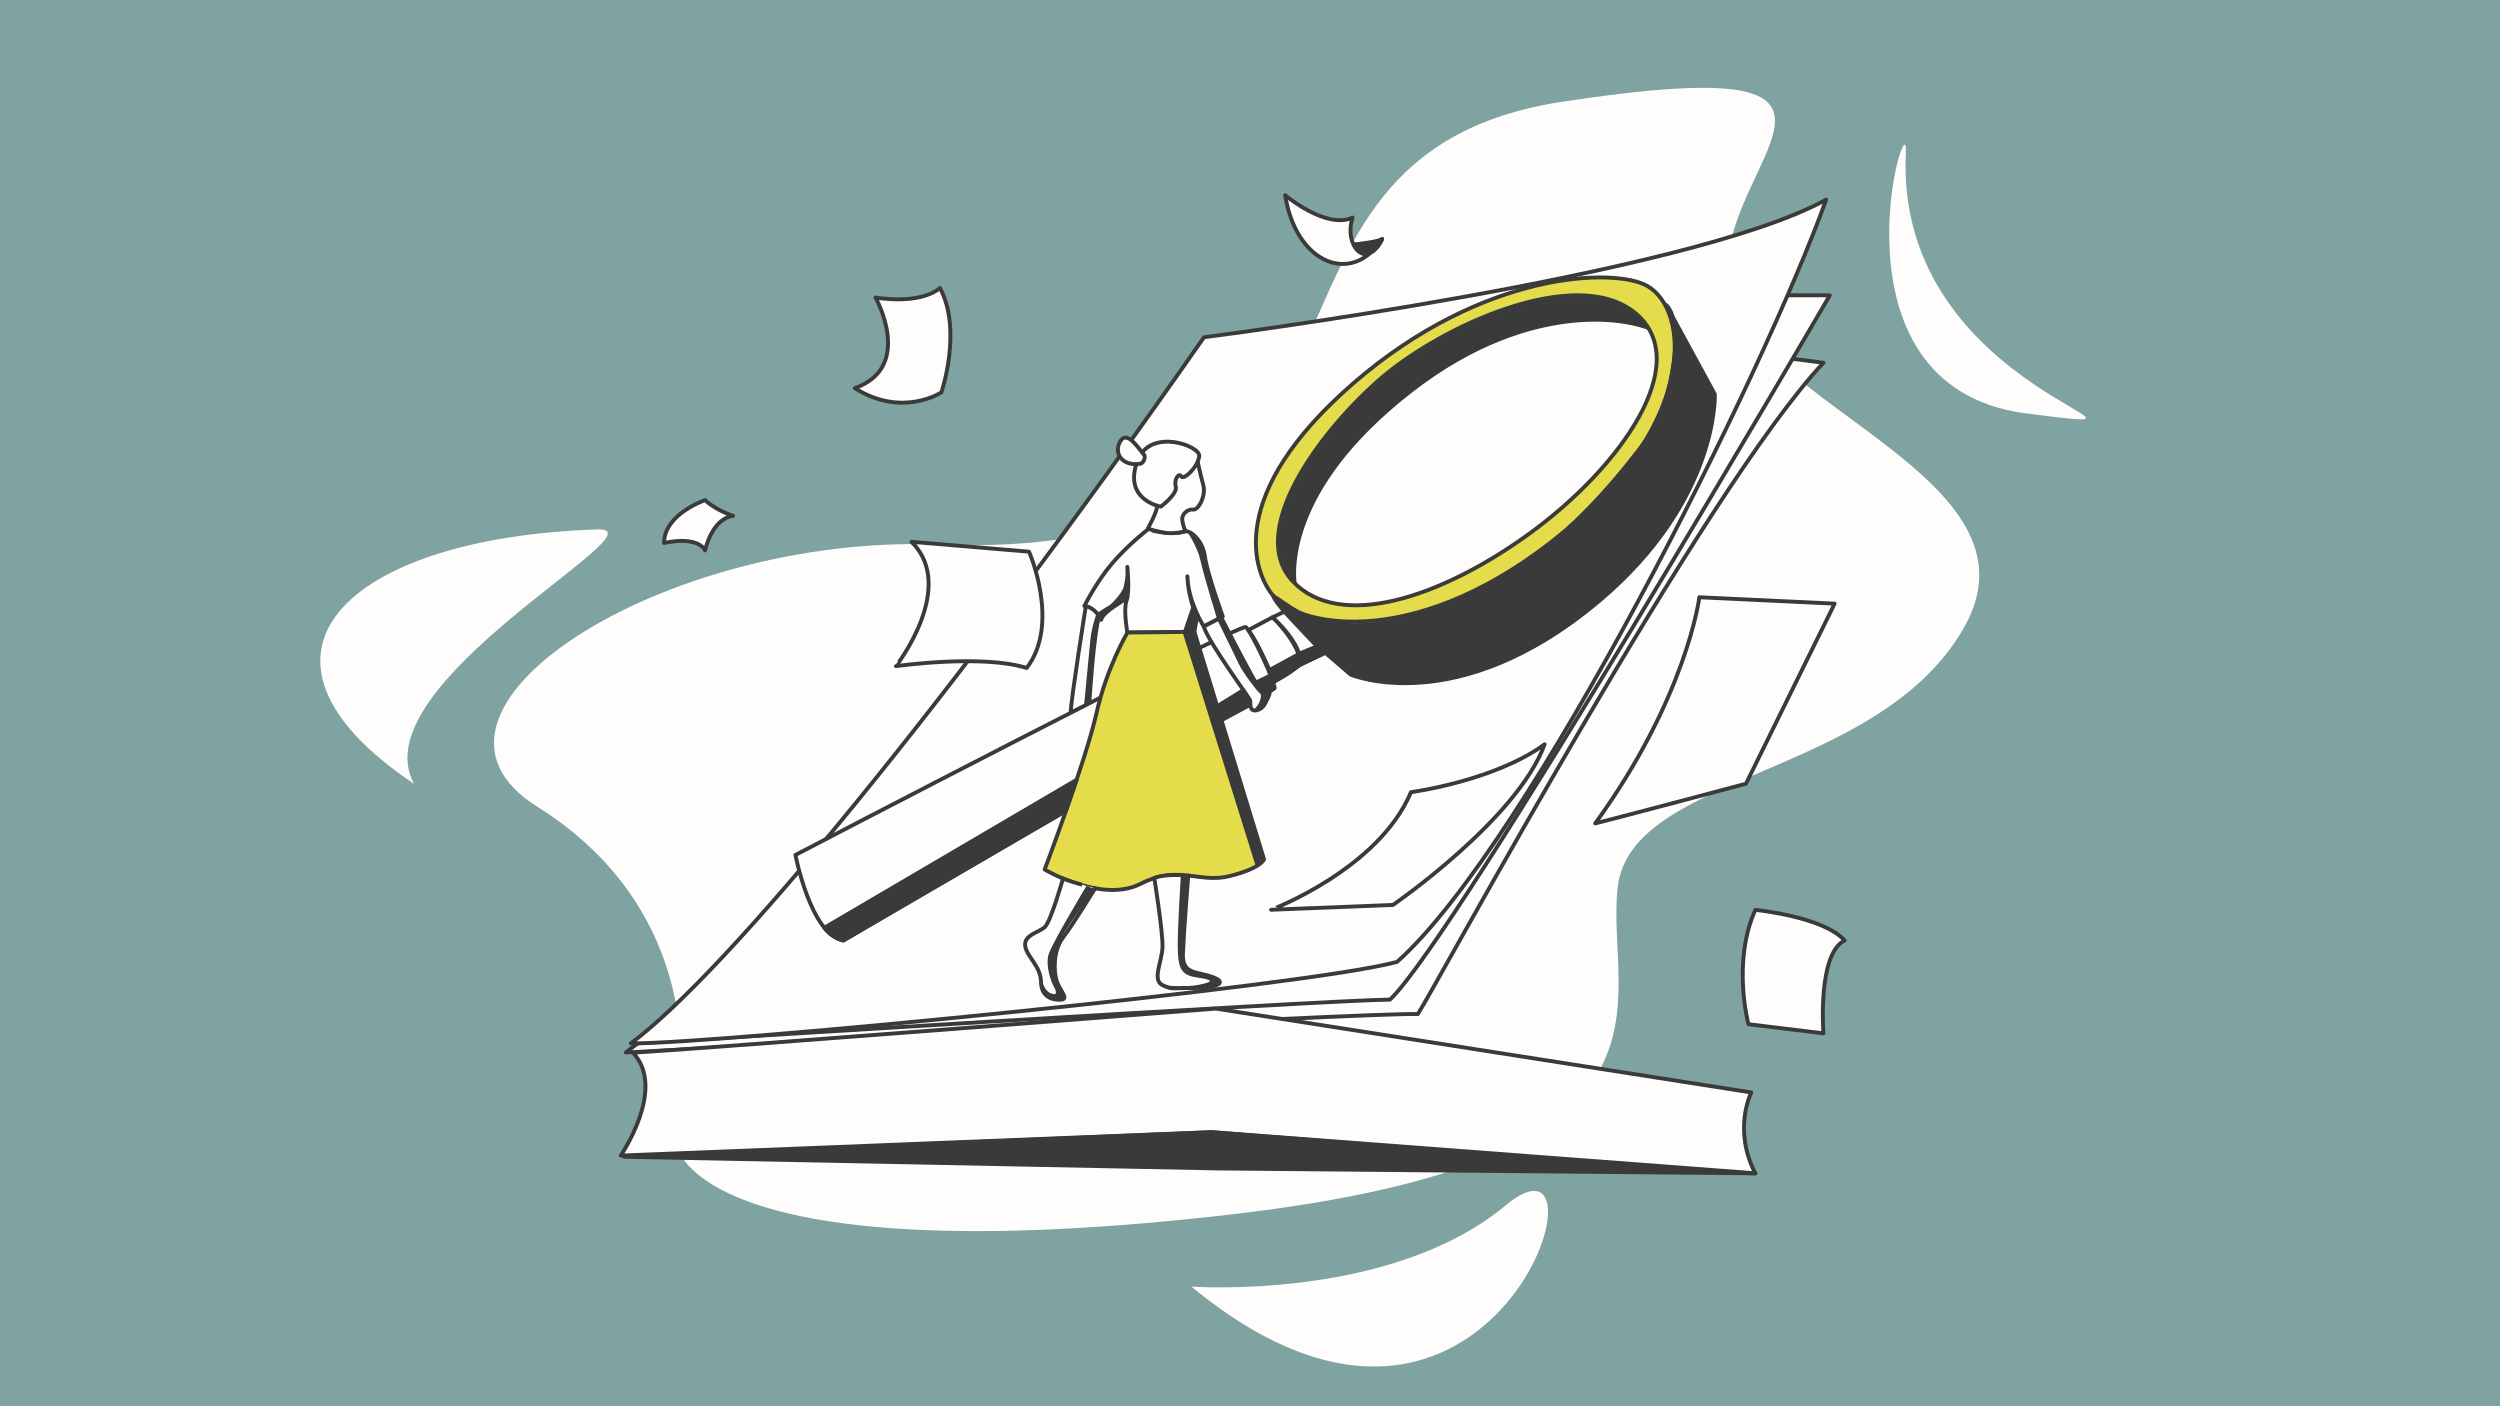 <?xml version="1.0" encoding="UTF-8"?>
<!-- Generator: Adobe Illustrator 24.0.0, SVG Export Plug-In . SVG Version: 6.00 Build 0)  -->
<svg xmlns="http://www.w3.org/2000/svg" xmlns:xlink="http://www.w3.org/1999/xlink" version="1.1" id="What_is_Comparative_Advertising" x="0px" y="0px" viewBox="0 0 1920 1080" style="enable-background:new 0 0 1920 1080;" xml:space="preserve">
<style type="text/css">
	.st0{fill:#7EA3A1;}
	.st1{fill:#FFFDFC;}
	.st2{fill:#FFFDFC;stroke:#3A3A3A;stroke-width:3;stroke-linecap:round;stroke-linejoin:round;stroke-miterlimit:10;}
	.st3{fill:#E4DC4B;stroke:#3A3B3A;stroke-width:3;stroke-linecap:round;stroke-linejoin:round;stroke-miterlimit:10;}
	.st4{fill:#3A3A3A;stroke:#3A3A3A;stroke-width:3;stroke-linecap:round;stroke-linejoin:round;stroke-miterlimit:10;}
	.st5{fill:#3A3A3A;}
</style>
<rect y="0" class="st0" width="1920" height="1080"></rect>
<path class="st1" d="M720,418.2c-210.2-8-424.7,127.9-307.3,201.4s117.4,192,104.9,237.7c-12.5,45.6,63.7,117.6,427.8,75.4  s287.3-162.1,296.9-250.8c9.6-88.7,200.3-84.2,266.1-200s-168-171.8-181-263.5c-13.1-91.7,149.7-182.5-127.3-140.3  S1104,432.7,720,418.2z"></path>
<path class="st2" d="M1400.4,278.6l-36.5-4.7L964.5,739.1l-468.6,57.5l-15.3,11.7c0,0,575.5-31,608.3-29.5  C1102.5,758.1,1309.1,375.6,1400.4,278.6z"></path>
<path class="st2" d="M1405.3,226.8h-60.7c0,0-277.8,456.4-293.5,468.1c-15.7,11.7-562.7,106.4-562.7,106.4s534.5-33.5,579.1-33.6  C1117.7,720.8,1405.3,226.8,1405.3,226.8z"></path>
<path class="st2" d="M924.7,259c0,0,372.9-47.5,477.8-105.7c-47.7,133-227.7,494.6-329.5,585.4c-68.1,18.8-526.7,63.4-588.5,62.6  C557.3,747.4,727.1,541.9,924.7,259z"></path>
<path class="st2" d="M909.9,408.1c3.9-1.3,13.9,6.7,15.5,19.4c1.6,12.7,13.7,46,13.7,46l-14.6,7.6c0,0-12-18.6-12.6-38.5  c0.6,15.5,6,29,7.7,31c-1.1,3.9-2.3,11.6-2.3,11.6l-51.5,0.6c0,0-3.2-17.8-0.6-24.5s0.6-25.9,0.6-25.9s0.8,21.7-0.5,23.7  S847,469.6,845.7,476c-4.9-9.4-12.9-10.6-12.9-10.6s9-18.3,21.4-32.8c12.4-14.5,27.4-26,27.4-26S898.6,411.8,909.9,408.1z"></path>
<path class="st2" d="M833.9,465.6c0,0-11.4,71.5-11.6,81.5c7.8-2.9,14.3-7,14.3-7s3.1-52.3,7.6-67  C838.9,465.9,833.9,465.6,833.9,465.6z"></path>
<path class="st2" d="M610.9,656.6c0,0,11.7,61.4,36.8,65.7c25-15.3,329.5-191,331-193.7c1.6-2.7-17.6-43.8-21.9-47  C952.5,478.5,610.9,656.6,610.9,656.6z"></path>
<path class="st3" d="M865.9,485.8c0,0-15.8,26.3-23.9,62.3c-8.1,36-39.7,119.7-39.7,119.7s43.8,26.1,73.6,11s44.6,0,68.6-6  s26.3-12.8,26.3-12.8l-53.5-174.8C917.3,485.2,872.6,485.8,865.9,485.8z"></path>
<path class="st2" d="M973.8,535.9c-2,3.8-3.2,8.4-8.8,9.6c-5.6,1.2-4.5-4.9-4.9-7.3c-0.4-2.4-31.8-44.4-35.6-57  c4.6-2.4,13.4-7,13.4-7s26.8,52.6,30.3,55.7C971.7,532.9,977.6,528.4,973.8,535.9z"></path>
<path class="st2" d="M958.7,483.9l18.7-9.9c0,0,20.5,19.7,21.5,35.8c-7.6,7.4-20.1,13.5-20.1,13.5S965.7,491.9,958.7,483.9z"></path>
<path class="st4" d="M1275.1,256.5c-13.8-10.9-95.5-31.3-192.2,44.2s-91.1,141.2-87.4,154.2c-21.8-14.9-32.7-65.1,15.7-123.1  c48.4-58,124.9-99.9,166.9-108.2s93,6.9,96,14.4C1277.1,245.5,1275.1,256.5,1275.1,256.5z"></path>
<path class="st3" d="M1264.9,219.5c-25.3-14.1-125.8-11.3-225,74.4c-99.2,85.7-77.6,146.1-61.5,164.3  c21.2,24.1,112.8,41.5,223.5-50.4C1303.4,323.7,1297.8,238,1264.9,219.5z M1173.9,410.3c-68.2,49.3-145,73.9-180.8,36.4  c-35.9-37.5,18.2-112.9,65.9-154.8c47-41.3,151.5-89.2,197-51.4C1301.5,278.4,1244.8,359.1,1173.9,410.3z"></path>
<path class="st4" d="M1017.3,500.9c0,0-35.3-32.7-39.6-43.2c16.2,9.4,29.9,26.5,78.6,21.5c40.6-4.1,89.2-26.3,130.6-58.7  s74.7-78.8,82.7-89.8s16.8-46.5,17.2-68.5c0.5-22-7.1-27.9-7.1-27.9l37.3,68.5c0,0,3.3,81.3-89,158.9  c-108.8,91.4-190.7,56.4-190.7,56.4L1017.3,500.9z"></path>
<path class="st2" d="M919.8,354.5c0,0,1.9,9.2,4.3,17.9c2.4,8.7-4.2,20.1-8,18.9c-3.8-0.4-8.9,3.5-8.1,8.5c0.8,5,2.5,8.2,2.5,8.2  s-8,2.1-14.6,1.3c-6.5-0.8-14.4-3.3-14.4-3.3s7.2-12.9,7.2-17.5c0-4.5-0.5-29,4.8-32C898.8,353.5,919.8,354.5,919.8,354.5z"></path>
<path class="st2" d="M921,350.3c0.9-7.9-37.4-21.9-47.2,3.1c-12,30.6,17.7,35.7,17.7,35.7s13-9.7,11.5-15.4c-1.6-5.7,2.6-11,4.2-7.8  C908.7,369.1,919.9,359.2,921,350.3z"></path>
<path class="st2" d="M879,349.8c-4.7-5.5-13.6-20.1-18.8-10.6c-5.2,9.5,2.3,19.5,16.2,16.8C880,353.5,879,349.8,879,349.8z"></path>
<path class="st2" d="M986.4,469.7l-9.1,4.4c0,0,23,20,21.5,36.3c3.6-1.7,17.9-8.5,17.9-8.5S989.7,473.6,986.4,469.7z"></path>
<path class="st4" d="M633.1,712.5l193.7-113.6l-8.2,23.9l-170.9,99.5C647.7,722.3,638.3,720,633.1,712.5z"></path>
<polygon class="st4" points="934.8,542.4 954.9,530 960.1,538.1 960.1,541.3 938.1,553.1 "></polygon>
<path class="st4" d="M964.5,524.2l11.4-5.5l2.9,9.9l-5.5,3.1c0,0-4.2-0.9-5.1-2C967.3,528.7,964.5,524.2,964.5,524.2z"></path>
<path class="st4" d="M997.1,502.5L975,514.6l3.8,8.8l20.1-13C998.9,510.4,997.7,504.5,997.1,502.5z"></path>
<polygon class="st4" points="998.9,501.5 1012.3,496.1 1017.3,501.5 1000,509.8 "></polygon>
<path class="st2" d="M886.5,674.3c0,0,6.7,41.7,6.3,53.1s-8.2,25.2,0,29.2c8.2,3.9,7.6,2,23.7,2.2c16,0.2,27.8-3.7,14.9-8.4  c-12.9-4.7-23.5-1.8-22.9-18.2c0.6-16.4,4.1-59.7,4.1-59.7S895.9,670.6,886.5,674.3z"></path>
<path class="st2" d="M816.4,674.7c0,0-9.4,33.3-14.1,37.4c-4.7,4.1-16.4,6.1-14.9,14.7c1.6,8.6,11.9,15.1,12.1,27.4  c0.2,12.3,10,14.1,15.8,13.5c5.9-0.6-1.8-7.4-3.9-14.7s-2.7-22.9,5.1-33.1c7.8-10.2,24.6-37.7,24.6-37.7S822.9,677.6,816.4,674.7z"></path>
<path class="st2" d="M476.7,887.5c0,0,35.6-51.7,9.4-79c55.5-3.3,447.6-33.9,447.6-33.9l411.3,64.4c0,0-14.5,28.2,3.1,62.2  c-21.1,0-417.5-31.7-417.5-31.7L476.7,887.5z"></path>
<polygon class="st4" points="479.4,888.4 936.9,897.4 1348.1,901.1 930.6,869.5 "></polygon>
<polygon class="st5" points="908.3,485.8 964.5,665.5 970.8,660 917.3,485.2 919.5,471.9 915.6,464.1 "></polygon>
<path class="st5" d="M911.6,408c0,0,8,11.5,10.5,23c2.5,11.5,12.9,45.3,12.9,45.3s13.7,27.8,16.6,34s14.1,21.1,16.2,22.4  c2.1,1.3-1.4,10.6-4.8,11.6c5.1,0.7,9.5-5.8,9.8-6.4c0.3-0.6,1.4-6.7,1.4-6.7s-3.1,1.7-8-3.8c-5-5.5-19.2-35.9-19.2-35.9l-9-17.5  l1.2-1.7c0,0-10.9-32.3-11.4-34.4c-0.5-2.1-2.3-14-4.8-20.1C920.3,411.8,911.6,408,911.6,408z"></path>
<path class="st5" d="M865.9,435.4c0,0-1.8,10.3-2.9,15.2c-1.1,4.9-10.1,14.1-11.3,14.5c-1.2,0.5-9.5,5.9-9.5,5.9s-3.8,10.4-4.8,20.4  s-4.9,50.9-4.9,50.9l3.7-1.9l1.3-19.8c0,0,3.7-37,5.4-41.9c1.7-4.9,2.5-5.2,2.6-4.6c0.1,0.7,1-0.3,2.2-1.6s10.1-8.1,13.4-10.4  c3.4-2.3,5-3.6,5-3.6L865.9,435.4z"></path>
<path class="st5" d="M906.9,672c0,0-2.6,41.7-2.4,55.5c0.3,13.8,1.3,21.1,13.6,23c12.3,1.8,15.6,3.2,3.1,5.7  c-12.5,2.6-28.4,0.3-28.4,0.3s7.9,4.4,22.6,3.1c14.7-1.3,17-1.8,19-3.1c2-1.3,5-3.9-1.9-5.7c-6.9-1.8-11.8-3.3-16.6-4.7  s-8.2-6.6-8.3-13.2s3.4-39.8,3.4-39.8l1.6-20.7L906.9,672z"></path>
<path class="st5" d="M840.7,682.8c0,0-26.5,35.8-27.9,42c-1.4,6.2-4.2,17.1-2.3,24c1.9,6.9,8.5,15,7.6,16.6  c-0.9,1.5-3.9,4.4-8.3,2.4c-4.4-1.9-8.9-2.6-9.7-8.8c-0.7-6.2-2-12-2-12s2.8,13.3,8.5,15.7s5-0.9,2.6-5.2  c-2.3-4.3-6.3-16.2-3.9-24.4c2.3-8.2,29.1-52.7,29.1-52.7L840.7,682.8z"></path>
<path class="st2" d="M1305.1,458.7l103.9,4.9l-68.1,138.3c0,0-93.9,25-115.8,30.5C1295.5,535.4,1305.1,458.7,1305.1,458.7z"></path>
<path class="st2" d="M700,416.1l90.3,7.6c0,0,24.3,55.2-1.8,89.3c-34.7-10.8-100.4-1.4-100.4-1.4S735.5,450.8,700,416.1z"></path>
<path class="st2" d="M1083.6,608.4c0,0,64-8.5,102.7-36.8c-21,57.7-116.5,123.4-116.5,123.4l-93.6,3.7  C976.2,698.8,1058.9,667.5,1083.6,608.4z"></path>
<path class="st2" d="M672.4,228.5c0,0,30,53.3-15.9,69.6c36.6,23.1,66.5,3.2,66.5,3.2s16.3-47.8-1.1-80.1  C705.7,234.6,672.4,228.5,672.4,228.5z"></path>
<path class="st2" d="M987,149.9c0,0,31.5,26.6,51.8,17.2c-7,21.1,10.2,41.5,22.7,16.4C1038.8,219.5,995.4,203.1,987,149.9z"></path>
<path class="st4" d="M1040.2,187.7c0,0,18.3-1.8,21.3-4.2C1059.7,188.9,1048.2,203.7,1040.2,187.7z"></path>
<path class="st1" d="M458.9,406.6C512.1,404.9,275.7,525,318,602C170.9,503.6,264.8,412.9,458.9,406.6z"></path>
<path class="st1" d="M1463.7,117c2.2-44.4-65.7,178.4,90.8,200.3C1703.2,336.2,1454.3,304.8,1463.7,117z"></path>
<path class="st1" d="M915,988.1c0,0,153.2,11.2,241.5-62.5S1148.7,1180.7,915,988.1z"></path>
<path class="st2" d="M1348.1,698.8c0,0,52.2,5.1,68.6,23.5c-21.1,10.2-16.3,71.3-16.3,71.3l-57.6-7  C1342.8,786.5,1330,739,1348.1,698.8z"></path>
<path class="st2" d="M541.5,384.1c0,0-31.5,10.7-31.5,32.9c27.2-5.7,31.5,5.7,31.5,5.7s5-24.3,21.5-26.5  C548.6,391.3,541.5,384.1,541.5,384.1z"></path>
</svg>

